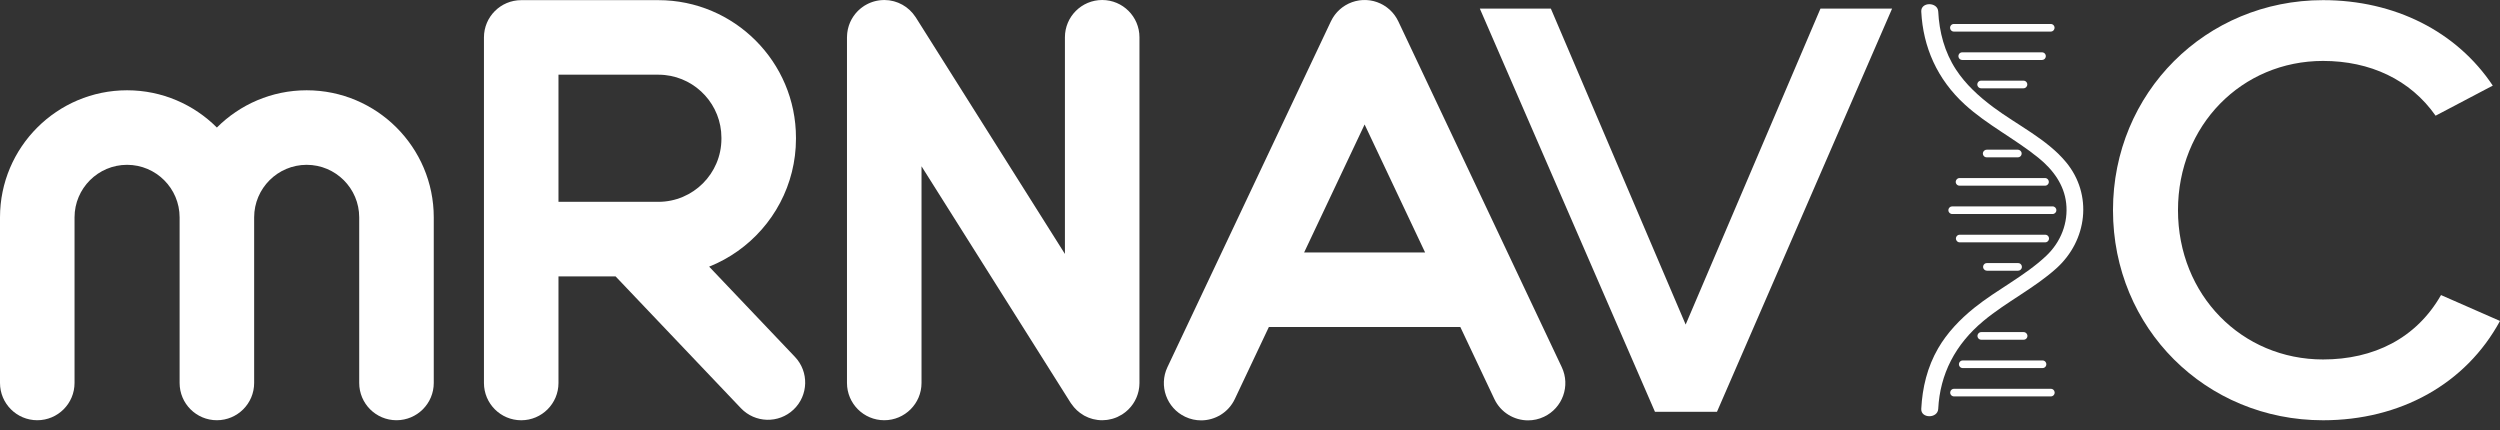 <svg width="250" height="43" viewBox="0 0 250 43" fill="none" xmlns="http://www.w3.org/2000/svg">
<rect x="0" y="0" width="250" height="43" fill="#333333" stroke="none"/>
<path d="M30.669 9.028C27.166 9.028 23.989 10.453 21.688 12.754C19.387 10.453 16.211 9.028 12.708 9.028C5.701 9.028 0 14.729 0 21.736V38.296C0 40.355 1.669 42.023 3.727 42.023C5.785 42.023 7.454 40.355 7.454 38.296V21.736C7.454 18.839 9.811 16.482 12.707 16.482C15.604 16.482 17.961 18.839 17.961 21.736V38.296C17.961 40.355 19.629 42.023 21.688 42.023C23.746 42.023 25.415 40.355 25.415 38.296V21.736C25.415 18.839 27.772 16.482 30.668 16.482C33.565 16.482 35.921 18.839 35.921 21.736V38.296C35.921 40.355 37.59 42.023 39.648 42.023C41.707 42.023 43.376 40.355 43.376 38.296V21.736C43.376 14.729 37.676 9.028 30.669 9.028Z" fill="white"/>
<path d="M250 32.095C246.569 38.414 240.009 42.026 232.305 42.026C220.568 42.026 211.299 32.817 211.299 21.02C211.299 9.284 220.567 0.014 232.305 0.014C239.467 0.014 245.666 3.144 249.278 8.561L243.56 11.57C241.032 7.959 236.999 6.093 232.305 6.093C224.179 6.093 217.799 12.533 217.799 21.02C217.799 29.506 224.179 35.946 232.305 35.946C237.36 35.946 241.634 33.839 244.101 29.506L250 32.095Z" fill="white"/>
<path d="M193.823 40.886C193.999 37.418 195.518 34.443 198.347 32.093C200.633 30.192 203.417 28.829 205.623 26.848C208.75 24.04 209.278 19.46 206.614 16.228C204.713 13.922 201.736 12.516 199.317 10.71C197.875 9.635 196.556 8.422 195.601 6.962C194.445 5.194 193.926 3.193 193.823 1.156C193.773 0.176 192.075 0.17 192.126 1.156C192.306 4.7 193.708 7.917 196.487 10.456C198.708 12.484 201.492 13.879 203.834 15.774C205.326 16.982 206.412 18.484 206.617 20.319C206.835 22.255 206.105 24.189 204.611 25.596C202.486 27.597 199.716 28.946 197.428 30.783C195.99 31.938 194.712 33.283 193.816 34.827C192.726 36.707 192.233 38.779 192.126 40.887C192.076 41.869 193.773 41.867 193.823 40.886Z" fill="white"/>
<path d="M198.109 8.066H202.351C202.677 8.066 202.851 8.451 202.635 8.695C202.633 8.698 202.631 8.7 202.629 8.703C202.557 8.785 202.453 8.83 202.344 8.83H198.116C198.01 8.83 197.909 8.786 197.837 8.708C197.835 8.705 197.832 8.703 197.83 8.7C197.608 8.457 197.779 8.066 198.109 8.066Z" fill="white"/>
<path d="M196.22 5.233H204.203C204.481 5.233 204.662 5.521 204.546 5.773C204.545 5.776 204.544 5.778 204.542 5.781C204.481 5.914 204.346 5.997 204.2 5.997H196.223C196.076 5.997 195.94 5.913 195.879 5.778C195.878 5.776 195.877 5.773 195.876 5.771C195.763 5.519 195.943 5.233 196.22 5.233Z" fill="white"/>
<path d="M195.388 2.397H205.076C205.311 2.397 205.49 2.609 205.45 2.839C205.449 2.842 205.449 2.844 205.448 2.847C205.416 3.029 205.259 3.162 205.075 3.162H195.39C195.204 3.162 195.045 3.027 195.015 2.844C195.015 2.841 195.015 2.839 195.014 2.836C194.976 2.606 195.155 2.397 195.388 2.397Z" fill="white"/>
<path d="M202.638 33.331C202.64 33.334 202.643 33.337 202.645 33.339C202.867 33.583 202.694 33.973 202.365 33.973H198.126C197.799 33.973 197.625 33.587 197.842 33.343C197.844 33.341 197.846 33.338 197.848 33.335C197.92 33.254 198.024 33.209 198.132 33.209H202.358C202.464 33.209 202.567 33.253 202.638 33.331Z" fill="white"/>
<path d="M204.596 36.263C204.597 36.266 204.598 36.268 204.6 36.271C204.713 36.523 204.532 36.808 204.256 36.808H196.271C195.994 36.808 195.814 36.521 195.928 36.269C195.93 36.267 195.931 36.264 195.932 36.261C195.993 36.128 196.128 36.044 196.275 36.044H204.253C204.4 36.043 204.536 36.128 204.596 36.263Z" fill="white"/>
<path d="M205.46 39.195C205.46 39.197 205.461 39.2 205.461 39.203C205.498 39.433 205.319 39.641 205.087 39.641H195.399C195.165 39.641 194.985 39.43 195.026 39.199C195.026 39.197 195.026 39.194 195.027 39.191C195.059 39.01 195.215 38.877 195.4 38.877H205.085C205.271 38.877 205.429 39.011 205.46 39.195Z" fill="white"/>
<path d="M195.972 23.472H204.522C204.808 23.472 204.994 23.779 204.856 24.029C204.855 24.031 204.853 24.034 204.852 24.037C204.784 24.159 204.658 24.236 204.518 24.236H195.976C195.843 24.236 195.718 24.168 195.651 24.053C195.648 24.047 195.645 24.041 195.641 24.034C195.497 23.784 195.683 23.472 195.972 23.472Z" fill="white"/>
<path d="M205.635 21.012C205.635 21.019 205.635 21.026 205.635 21.032C205.634 21.238 205.463 21.402 205.257 21.402H195.219C195.012 21.402 194.84 21.236 194.84 21.028C194.84 21.022 194.84 21.015 194.84 21.009C194.842 20.802 195.013 20.638 195.219 20.638H205.257C205.464 20.638 205.636 20.805 205.635 21.012Z" fill="white"/>
<path d="M198.689 26.307H201.811C202.169 26.307 202.328 26.761 202.046 26.983C202.042 26.985 202.039 26.988 202.036 26.991C201.969 27.043 201.886 27.071 201.801 27.071H198.699C198.614 27.071 198.532 27.043 198.465 26.991C198.462 26.989 198.459 26.986 198.455 26.983C198.172 26.762 198.33 26.307 198.689 26.307Z" fill="white"/>
<path d="M204.824 17.988C204.827 17.994 204.83 18 204.834 18.006C204.978 18.256 204.792 18.569 204.503 18.569H195.953C195.667 18.569 195.481 18.262 195.619 18.012C195.62 18.009 195.622 18.007 195.623 18.004C195.691 17.882 195.817 17.804 195.957 17.804H204.499C204.632 17.804 204.757 17.872 204.824 17.988Z" fill="white"/>
<path d="M202.011 15.05C202.015 15.053 202.018 15.055 202.021 15.057C202.304 15.279 202.146 15.734 201.786 15.734H198.667C198.307 15.734 198.15 15.279 198.432 15.057C198.435 15.055 198.438 15.052 198.442 15.05C198.509 14.997 198.591 14.969 198.676 14.969H201.777C201.862 14.969 201.945 14.997 202.011 15.05Z" fill="white"/>
<path d="M189.211 0.857L171.696 41.183H165.497L147.982 0.857H155.084L168.566 32.456L182.048 0.857H189.211Z" fill="white"/>
<path d="M113.946 3.727C113.946 1.669 112.278 0 110.219 0C108.161 0 106.492 1.669 106.492 3.727V25.395L91.579 1.739C91.57 1.725 91.559 1.713 91.55 1.698C91.469 1.574 91.381 1.457 91.288 1.346C91.279 1.334 91.269 1.323 91.259 1.312C91.171 1.209 91.079 1.112 90.983 1.021C90.972 1.01 90.96 1 90.949 0.989C90.845 0.893 90.737 0.802 90.623 0.719C90.619 0.717 90.615 0.713 90.611 0.71C90.376 0.54 90.124 0.4 89.859 0.289C89.818 0.272 89.776 0.258 89.734 0.242C89.643 0.208 89.552 0.178 89.459 0.15C89.411 0.137 89.364 0.123 89.316 0.111C89.195 0.081 89.073 0.057 88.95 0.039C88.934 0.037 88.918 0.033 88.901 0.031C88.757 0.012 88.612 0.005 88.466 0.003C88.452 0.003 88.439 0 88.425 0C88.393 0 88.361 0.005 88.329 0.005C88.253 0.007 88.177 0.01 88.101 0.017C88.05 0.021 88.001 0.027 87.951 0.033C87.88 0.042 87.81 0.053 87.74 0.066C87.685 0.076 87.631 0.088 87.577 0.1C87.514 0.115 87.451 0.131 87.389 0.149C87.329 0.166 87.271 0.185 87.214 0.205C87.158 0.224 87.103 0.244 87.048 0.266C86.985 0.291 86.924 0.318 86.863 0.346C86.814 0.369 86.765 0.392 86.716 0.417C86.653 0.45 86.591 0.485 86.53 0.522C86.499 0.54 86.468 0.555 86.437 0.574C86.422 0.583 86.408 0.595 86.393 0.605C86.337 0.642 86.283 0.681 86.229 0.72C86.181 0.755 86.132 0.79 86.086 0.827C86.044 0.861 86.004 0.897 85.965 0.932C85.911 0.979 85.858 1.025 85.808 1.075C85.778 1.104 85.751 1.135 85.722 1.165C85.667 1.223 85.612 1.282 85.561 1.343C85.537 1.372 85.515 1.403 85.492 1.432C85.442 1.496 85.391 1.561 85.346 1.628C85.32 1.666 85.297 1.706 85.272 1.746C85.235 1.806 85.196 1.866 85.161 1.928C85.131 1.983 85.105 2.04 85.077 2.096C85.053 2.146 85.027 2.194 85.006 2.245C84.977 2.312 84.952 2.381 84.927 2.45C84.912 2.493 84.894 2.536 84.88 2.58C84.858 2.648 84.84 2.719 84.822 2.79C84.81 2.837 84.796 2.884 84.785 2.932C84.772 2.994 84.762 3.058 84.752 3.122C84.742 3.181 84.731 3.24 84.725 3.3C84.719 3.353 84.716 3.407 84.712 3.461C84.707 3.533 84.702 3.605 84.701 3.678C84.701 3.694 84.698 3.71 84.698 3.727V38.296C84.698 40.354 86.367 42.023 88.425 42.023C90.484 42.023 92.152 40.354 92.152 38.296V16.628L104.914 36.871L104.913 36.87L107.066 40.285C107.075 40.299 107.085 40.311 107.094 40.326C107.112 40.352 107.133 40.376 107.151 40.402C107.47 40.866 107.875 41.237 108.333 41.505C108.363 41.523 108.392 41.544 108.423 41.562C108.5 41.603 108.58 41.638 108.659 41.674C108.723 41.704 108.785 41.737 108.85 41.762C108.912 41.787 108.977 41.804 109.04 41.826C109.124 41.854 109.208 41.885 109.294 41.907C109.363 41.924 109.434 41.934 109.503 41.947C109.585 41.963 109.666 41.983 109.749 41.993C109.906 42.013 110.063 42.024 110.222 42.024C110.233 42.024 110.244 42.022 110.255 42.022C110.398 42.02 110.537 42.01 110.675 41.993C110.721 41.987 110.768 41.979 110.814 41.972C110.932 41.953 111.049 41.928 111.163 41.898C111.199 41.889 111.235 41.881 111.27 41.87C111.421 41.826 111.569 41.773 111.712 41.71C111.733 41.701 111.754 41.69 111.776 41.679C111.906 41.619 112.032 41.551 112.154 41.477C112.171 41.467 112.189 41.46 112.206 41.449C112.22 41.44 112.232 41.43 112.246 41.421C112.307 41.382 112.365 41.339 112.423 41.296C112.467 41.264 112.512 41.232 112.554 41.199C112.6 41.161 112.644 41.121 112.688 41.082C112.737 41.039 112.787 40.996 112.833 40.951C112.867 40.917 112.899 40.881 112.931 40.846C112.982 40.792 113.033 40.739 113.08 40.683C113.109 40.648 113.135 40.612 113.162 40.576C113.208 40.517 113.254 40.459 113.296 40.398C113.326 40.354 113.352 40.307 113.381 40.262C113.415 40.207 113.45 40.153 113.481 40.097C113.514 40.038 113.543 39.976 113.572 39.914C113.594 39.869 113.617 39.825 113.637 39.78C113.668 39.709 113.694 39.636 113.72 39.563C113.735 39.524 113.751 39.485 113.763 39.445C113.787 39.373 113.805 39.3 113.824 39.227C113.835 39.182 113.849 39.138 113.859 39.093C113.873 39.029 113.882 38.963 113.893 38.898C113.902 38.84 113.913 38.782 113.92 38.724C113.926 38.67 113.929 38.615 113.933 38.561C113.938 38.489 113.943 38.417 113.944 38.345C113.944 38.329 113.946 38.313 113.946 38.296V3.727Z" fill="white"/>
<path d="M79.493 35.686L70.915 26.665C74.992 25.039 78.114 21.518 79.189 17.197C79.454 16.133 79.597 15.021 79.597 13.876V13.776C79.597 6.188 73.424 0.015 65.836 0.015H55.848V0.015H52.122C50.064 0.015 48.395 1.683 48.395 3.741V38.3C48.395 40.358 50.064 42.026 52.122 42.026C54.18 42.026 55.848 40.358 55.848 38.3V27.637H61.556L74.092 40.821C75.51 42.313 77.869 42.372 79.36 40.954C80.851 39.536 80.911 37.177 79.493 35.686ZM65.836 20.183H55.848V7.469H65.835C66.054 7.469 66.27 7.48 66.484 7.502C69.658 7.828 72.142 10.517 72.142 13.776V13.876C72.142 17.354 69.313 20.183 65.836 20.183Z" fill="white"/>
<path d="M156.177 36.716L139.834 2.142C139.834 2.141 139.833 2.14 139.833 2.139L139.831 2.135C139.824 2.12 139.815 2.107 139.808 2.092C139.761 1.997 139.712 1.902 139.657 1.811C139.631 1.767 139.601 1.727 139.574 1.685C139.535 1.625 139.497 1.565 139.454 1.507C139.417 1.457 139.377 1.411 139.338 1.363C139.3 1.317 139.264 1.27 139.224 1.226C139.178 1.175 139.129 1.128 139.08 1.08C139.043 1.043 139.007 1.004 138.967 0.968C138.91 0.917 138.851 0.871 138.792 0.824C138.757 0.795 138.723 0.765 138.686 0.737C138.611 0.682 138.533 0.631 138.454 0.582C138.43 0.566 138.407 0.549 138.383 0.534C138.168 0.405 137.942 0.298 137.707 0.215C137.673 0.202 137.638 0.194 137.604 0.183C137.523 0.157 137.443 0.131 137.36 0.11C137.303 0.096 137.246 0.087 137.188 0.075C137.127 0.063 137.066 0.049 137.004 0.04C136.946 0.032 136.888 0.028 136.829 0.022C136.766 0.015 136.704 0.008 136.64 0.004C136.589 0.002 136.538 0.004 136.487 0.003C136.416 0.003 136.345 0.001 136.273 0.005C136.231 0.007 136.188 0.013 136.146 0.016C136.067 0.023 135.988 0.029 135.91 0.041C135.872 0.046 135.835 0.056 135.798 0.063C135.717 0.077 135.635 0.091 135.555 0.112C135.506 0.124 135.459 0.14 135.41 0.155C135.343 0.175 135.276 0.192 135.21 0.216C135.094 0.257 134.98 0.304 134.868 0.357H134.867C134.764 0.406 134.664 0.46 134.567 0.517C134.532 0.537 134.499 0.561 134.464 0.583C134.401 0.624 134.338 0.663 134.277 0.707C134.241 0.732 134.207 0.761 134.172 0.788C134.116 0.832 134.06 0.875 134.007 0.922C133.972 0.952 133.938 0.985 133.905 1.018C133.855 1.065 133.805 1.112 133.758 1.162C133.725 1.196 133.694 1.232 133.662 1.268C133.616 1.32 133.572 1.373 133.53 1.427C133.501 1.464 133.473 1.501 133.446 1.538C133.402 1.599 133.36 1.662 133.319 1.726C133.298 1.76 133.275 1.793 133.255 1.828C133.2 1.92 133.15 2.013 133.104 2.109C133.1 2.118 133.094 2.126 133.09 2.135L116.743 36.716C115.864 38.577 116.659 40.799 118.52 41.678C119.034 41.922 119.576 42.037 120.11 42.037C121.507 42.037 122.846 41.248 123.482 39.902L126.885 32.703H146.034L149.436 39.902C150.072 41.249 151.412 42.037 152.808 42.037C153.342 42.037 153.884 41.922 154.399 41.678C156.261 40.799 157.057 38.577 156.177 36.716ZM130.411 25.249L136.461 12.449L142.512 25.249H130.411Z" fill="white"/>
</svg>

